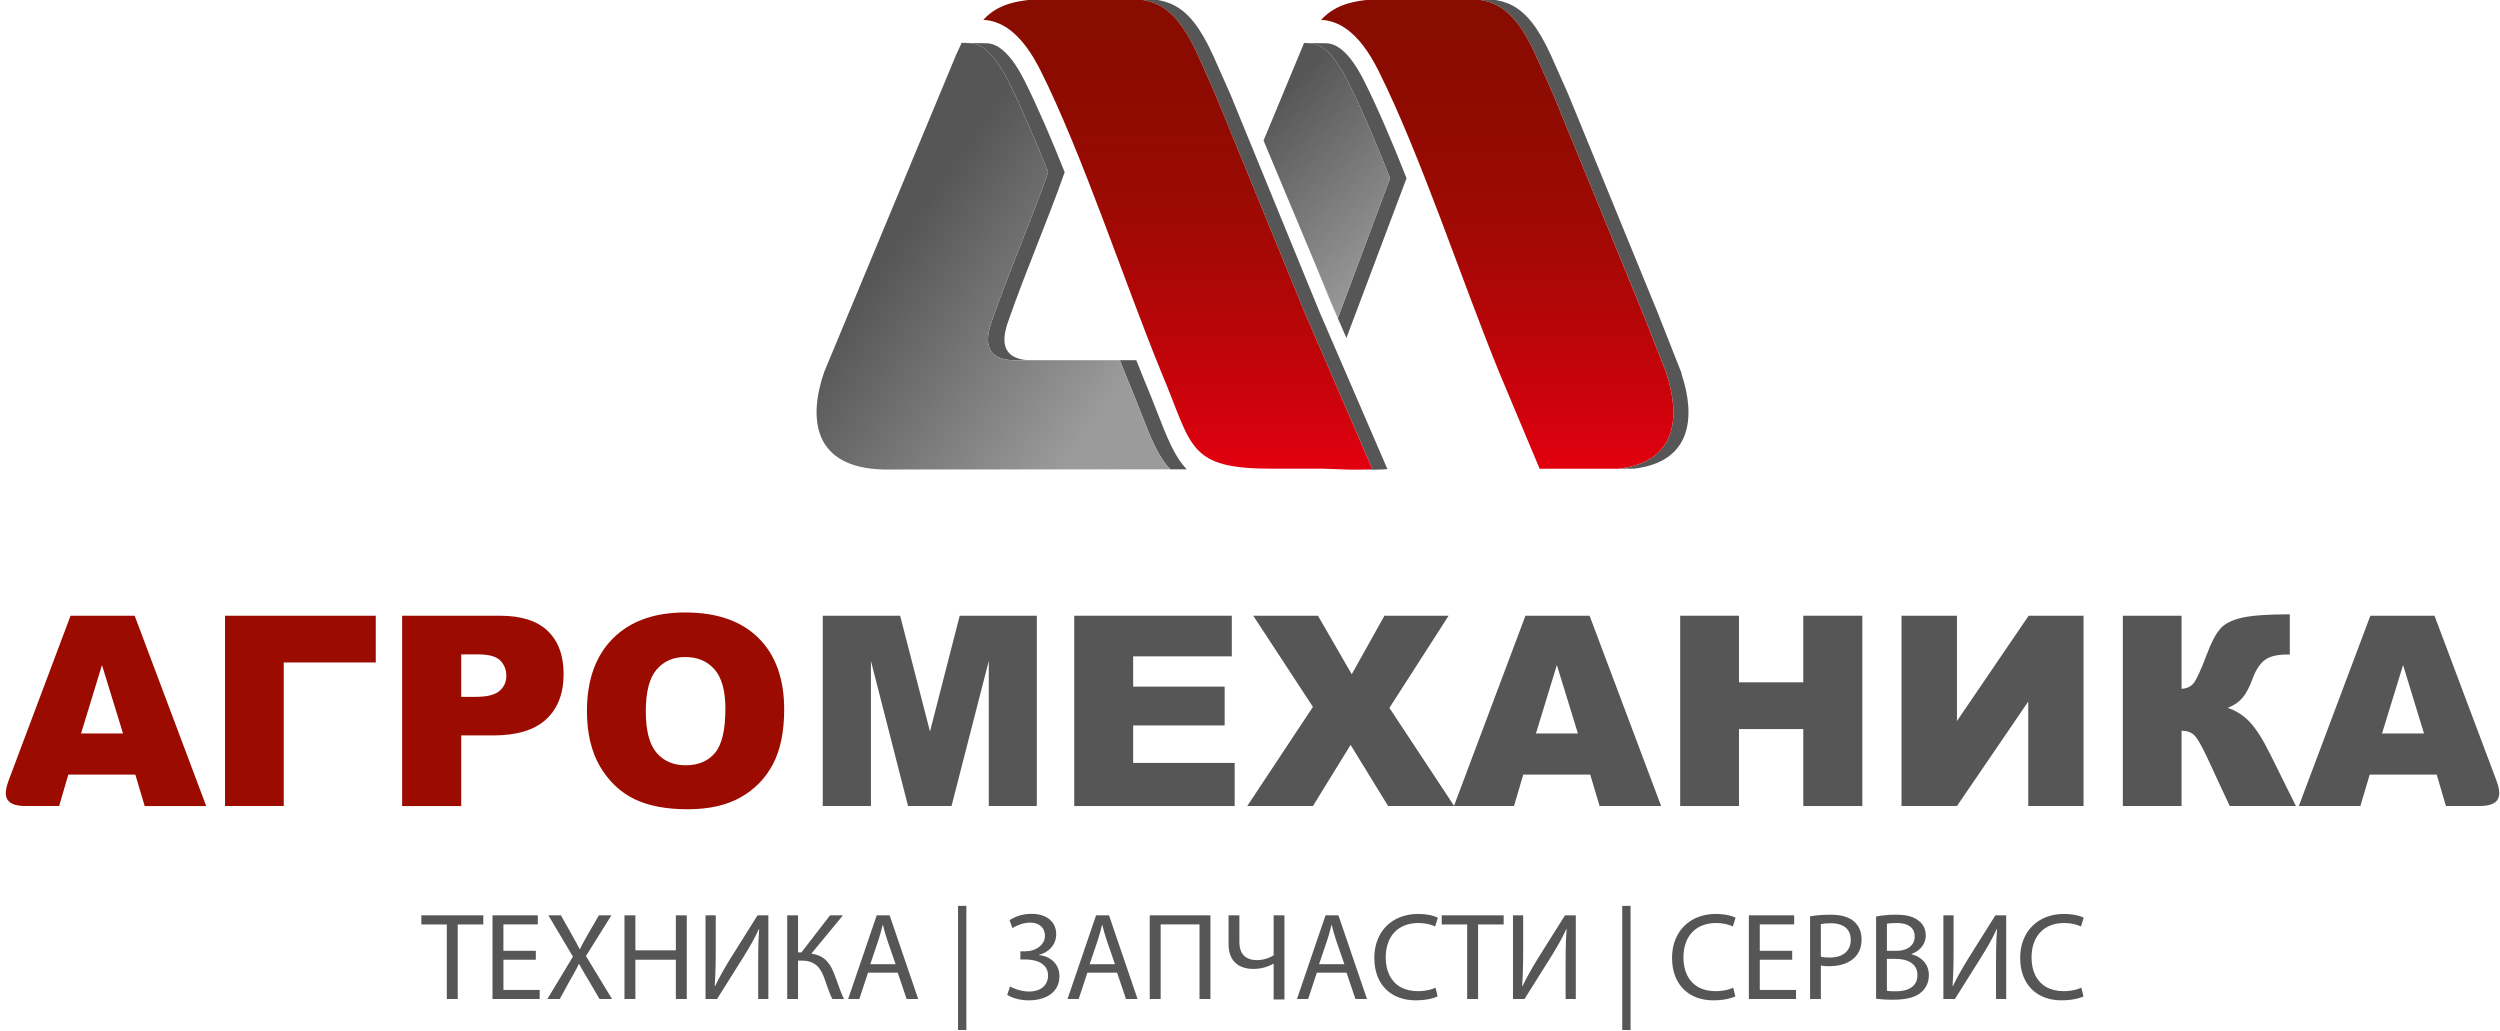 <svg width="194" height="80" viewBox="0 0 194 80" fill="none" xmlns="http://www.w3.org/2000/svg">
<g clip-path="url(#clip0_559_9969)">
<path fill-rule="evenodd" clip-rule="evenodd" d="M184.846 56.916L186.479 51.607L188.102 56.916H184.846ZM183.89 60.11H189.089L189.804 62.548C190.674 62.548 191.544 62.548 192.414 62.548C194.211 62.548 194.079 61.542 193.725 60.574L188.917 47.779H183.941L178.388 62.548H183.164L183.89 60.11Z" fill="#575656"/>
<path fill-rule="evenodd" clip-rule="evenodd" d="M50.114 55.193C50.114 56.685 50.389 57.755 50.943 58.408C51.497 59.058 52.253 59.385 53.206 59.385C54.186 59.385 54.946 59.065 55.482 58.429C56.019 57.789 56.29 56.644 56.29 54.994C56.29 53.601 56.008 52.587 55.447 51.944C54.887 51.305 54.127 50.985 53.164 50.985C52.246 50.985 51.507 51.308 50.95 51.961C50.393 52.611 50.114 53.69 50.114 55.193ZM45.548 55.172C45.548 52.762 46.222 50.884 47.563 49.543C48.908 48.198 50.778 47.528 53.175 47.528C55.633 47.528 57.528 48.188 58.859 49.509C60.186 50.826 60.853 52.676 60.853 55.052C60.853 56.778 60.561 58.195 59.98 59.299C59.399 60.403 58.56 61.262 57.463 61.878C56.363 62.494 54.998 62.799 53.358 62.799C51.694 62.799 50.315 62.535 49.221 62.005C48.131 61.472 47.247 60.633 46.566 59.485C45.888 58.336 45.548 56.898 45.548 55.172ZM35.789 54.075H36.907C37.787 54.075 38.403 53.924 38.76 53.618C39.114 53.312 39.293 52.92 39.293 52.445C39.293 51.981 39.138 51.585 38.829 51.265C38.523 50.942 37.942 50.78 37.089 50.78H35.789V54.075ZM31.205 47.78H38.791C40.442 47.78 41.679 48.172 42.501 48.959C43.323 49.743 43.736 50.864 43.736 52.312C43.736 53.804 43.289 54.97 42.392 55.809C41.495 56.648 40.126 57.068 38.286 57.068H35.79V62.549H31.206V47.78H31.205ZM29.16 51.407H22.018V62.548H17.462V47.78H29.16V51.407Z" fill="#9B0B00"/>
<path fill-rule="evenodd" clip-rule="evenodd" d="M9.546 56.916L7.913 51.607L6.29 56.916H9.546ZM10.502 60.11H5.303L4.588 62.548C3.718 62.548 2.848 62.548 1.978 62.548C0.181 62.548 0.313 61.542 0.667 60.574L5.474 47.78H10.45L16.003 62.549H11.227L10.502 60.11Z" fill="#9B0B00"/>
<path fill-rule="evenodd" clip-rule="evenodd" d="M63.846 47.78H69.85L72.167 56.765L74.474 47.78H80.457V62.548H76.73V51.287L73.838 62.548H70.465L67.584 51.287V62.548H63.846V47.78Z" fill="#575656"/>
<path fill-rule="evenodd" clip-rule="evenodd" d="M83.36 47.78H95.587V50.933H87.933V53.282H95.033V56.294H87.933V59.202H95.811V62.548H83.36V47.78Z" fill="#575656"/>
<path fill-rule="evenodd" clip-rule="evenodd" d="M97.251 47.78H102.275L104.895 52.322L107.433 47.78H112.412L107.818 54.932L112.845 62.548H107.718L104.806 57.803L101.883 62.548H96.787L101.883 54.853L97.251 47.78Z" fill="#575656"/>
<path fill-rule="evenodd" clip-rule="evenodd" d="M123.402 60.11H118.203L117.488 62.548H112.826L118.376 47.779H123.351L128.904 62.548H124.128L123.402 60.11ZM122.446 56.916L120.813 51.607L119.19 56.916H122.446Z" fill="#575656"/>
<path fill-rule="evenodd" clip-rule="evenodd" d="M130.382 47.78H134.945V52.948H139.935V47.78H144.518V62.548H139.935V56.576H134.945V62.548H130.382V47.78Z" fill="#575656"/>
<path fill-rule="evenodd" clip-rule="evenodd" d="M161.684 47.78V62.548H157.392V54.44L151.86 62.548H147.558V47.78H151.86V55.95L157.423 47.78H161.684Z" fill="#575656"/>
<path fill-rule="evenodd" clip-rule="evenodd" d="M178.164 62.548H173.027L171.252 58.731C170.829 57.83 170.499 57.266 170.266 57.043C170.029 56.816 169.706 56.706 169.289 56.706V62.548H164.733V47.78H169.289V53.45C169.684 53.433 169.994 53.292 170.214 53.027C170.437 52.766 170.781 52.016 171.252 50.771C171.596 49.853 171.94 49.193 172.291 48.794C172.638 48.391 173.205 48.107 173.993 47.931C174.777 47.756 176.012 47.67 177.689 47.67V50.792H177.459C176.679 50.792 176.101 50.94 175.726 51.235C175.348 51.531 175.042 52.009 174.798 52.669C174.558 53.332 174.296 53.824 174.017 54.151C173.739 54.478 173.357 54.739 172.875 54.932C173.532 55.149 174.106 55.52 174.598 56.046C175.087 56.572 175.609 57.394 176.159 58.508L178.164 62.548Z" fill="#575656"/>
<path fill-rule="evenodd" clip-rule="evenodd" d="M34.672 77.521H35.519V71.741H37.504V71.028H32.697V71.741H34.672V77.521ZM41.58 73.783H39.065V71.731H41.734V71.028H38.218V77.521H41.879V76.818H39.066V74.477H41.581V73.783H41.58ZM47.494 77.521L45.471 74.188L47.446 71.028H46.473L45.596 72.55C45.516 72.686 45.443 72.815 45.377 72.934C45.311 73.051 45.247 73.168 45.188 73.284C45.129 73.4 45.069 73.522 45.008 73.648H44.98C44.895 73.477 44.803 73.303 44.707 73.128C44.611 72.952 44.501 72.759 44.383 72.55L43.526 71.028H42.553L44.46 74.236L42.476 77.521H43.44L44.22 76.095C44.329 75.907 44.424 75.739 44.507 75.591C44.59 75.444 44.664 75.307 44.732 75.18C44.799 75.053 44.863 74.928 44.923 74.804H44.942C45.01 74.928 45.079 75.053 45.15 75.181C45.222 75.308 45.301 75.446 45.387 75.592C45.474 75.738 45.573 75.903 45.684 76.085L46.522 77.521H47.494ZM48.458 71.028V77.521H49.305V74.477H52.446V77.521H53.293V71.028H52.446V73.745H49.305V71.028H48.458ZM54.749 71.028V77.521H55.645L57.678 74.284C57.902 73.926 58.118 73.563 58.327 73.195C58.536 72.827 58.722 72.465 58.883 72.106L58.912 72.116C58.889 72.387 58.873 72.658 58.862 72.93C58.851 73.203 58.845 73.489 58.84 73.786C58.837 74.085 58.835 74.407 58.835 74.756V77.521H59.625V71.028H58.787L56.687 74.371C56.451 74.755 56.233 75.126 56.032 75.482C55.831 75.837 55.652 76.184 55.493 76.519L55.464 76.509C55.483 76.222 55.498 75.931 55.509 75.639C55.52 75.347 55.528 75.047 55.535 74.737C55.54 74.427 55.542 74.103 55.542 73.764V71.028H54.749ZM61.088 71.028V77.521H61.927V74.544H62.197C62.47 74.544 62.704 74.579 62.9 74.648C63.094 74.719 63.261 74.817 63.398 74.945C63.535 75.072 63.65 75.225 63.745 75.401C63.842 75.578 63.925 75.773 63.998 75.989C64.06 76.16 64.12 76.335 64.181 76.514C64.242 76.694 64.306 76.869 64.374 77.041C64.441 77.212 64.515 77.372 64.596 77.521H65.492C65.401 77.328 65.315 77.133 65.238 76.935C65.161 76.736 65.087 76.533 65.013 76.325C64.939 76.116 64.86 75.903 64.778 75.681C64.698 75.461 64.608 75.257 64.507 75.069C64.407 74.881 64.289 74.714 64.149 74.568C64.011 74.422 63.846 74.3 63.651 74.204C63.457 74.108 63.226 74.042 62.958 74.005L65.415 71.028H64.413L62.188 73.908H61.928V71.028H61.088ZM69.662 75.479L70.355 77.521H71.251L69.035 71.028H68.033L65.817 77.521H66.684L67.359 75.479H69.662ZM67.533 74.824L68.169 72.945C68.236 72.746 68.295 72.549 68.347 72.35C68.4 72.152 68.45 71.958 68.496 71.77H68.515C68.562 71.956 68.613 72.149 68.666 72.345C68.719 72.541 68.781 72.743 68.853 72.955L69.499 74.824H67.533ZM74.344 70.296V79.93H74.989V70.296H74.344ZM78.564 72.02C78.684 71.945 78.818 71.875 78.964 71.811C79.11 71.747 79.264 71.696 79.426 71.657C79.59 71.617 79.756 71.598 79.922 71.596C80.155 71.596 80.359 71.636 80.532 71.715C80.707 71.795 80.842 71.911 80.94 72.063C81.037 72.217 81.086 72.405 81.088 72.626C81.087 72.793 81.048 72.949 80.969 73.094C80.892 73.239 80.782 73.364 80.643 73.473C80.505 73.582 80.343 73.667 80.156 73.728C79.971 73.79 79.771 73.82 79.556 73.821H79.18V74.457H79.565C79.732 74.457 79.899 74.468 80.066 74.494C80.235 74.518 80.394 74.559 80.545 74.617C80.694 74.675 80.829 74.752 80.946 74.849C81.063 74.945 81.157 75.064 81.224 75.206C81.293 75.347 81.327 75.515 81.328 75.71C81.328 75.949 81.27 76.161 81.157 76.346C81.042 76.533 80.874 76.677 80.654 76.783C80.432 76.887 80.164 76.942 79.845 76.944C79.663 76.942 79.484 76.923 79.305 76.886C79.125 76.849 78.957 76.801 78.799 76.742C78.64 76.682 78.5 76.618 78.38 76.549L78.158 77.204C78.412 77.352 78.683 77.461 78.973 77.528C79.264 77.596 79.558 77.63 79.853 77.628C80.092 77.628 80.325 77.606 80.553 77.561C80.783 77.516 80.996 77.447 81.195 77.352C81.395 77.257 81.571 77.135 81.723 76.987C81.876 76.838 81.995 76.662 82.081 76.454C82.168 76.247 82.212 76.009 82.213 75.74C82.207 75.427 82.136 75.155 81.998 74.924C81.86 74.693 81.673 74.507 81.436 74.368C81.199 74.23 80.929 74.145 80.624 74.111V74.091C80.878 74.032 81.104 73.927 81.305 73.78C81.505 73.632 81.666 73.449 81.783 73.231C81.9 73.012 81.96 72.77 81.963 72.502C81.96 72.167 81.88 71.881 81.719 71.645C81.559 71.409 81.337 71.228 81.052 71.102C80.766 70.977 80.435 70.914 80.056 70.913C79.701 70.915 79.382 70.962 79.098 71.05C78.815 71.14 78.563 71.257 78.342 71.405L78.564 72.02ZM86.685 75.479L87.378 77.521H88.274L86.058 71.028H85.056L82.84 77.521H83.707L84.382 75.479H86.685ZM84.556 74.824L85.192 72.945C85.259 72.746 85.318 72.549 85.37 72.35C85.423 72.152 85.472 71.958 85.519 71.77H85.539C85.585 71.956 85.636 72.149 85.689 72.345C85.742 72.541 85.805 72.743 85.876 72.955L86.522 74.824H84.556ZM89.219 71.028V77.521H90.067V71.731H93.082V77.521H93.93V71.028H89.219ZM95.336 71.028V73.244C95.337 73.558 95.376 73.828 95.453 74.053C95.53 74.277 95.633 74.464 95.765 74.611C95.895 74.759 96.043 74.874 96.208 74.959C96.374 75.043 96.545 75.104 96.725 75.137C96.903 75.172 97.08 75.19 97.254 75.189C97.539 75.189 97.814 75.153 98.078 75.085C98.341 75.016 98.587 74.914 98.815 74.785H98.834V77.56H99.672V71.028H98.834V74.13C98.72 74.204 98.593 74.27 98.452 74.326C98.312 74.382 98.163 74.426 98.009 74.457C97.853 74.49 97.699 74.506 97.543 74.506C97.09 74.504 96.748 74.382 96.519 74.143C96.291 73.904 96.176 73.558 96.176 73.109V71.028H95.336ZM104.489 75.479L105.182 77.521H106.078L103.862 71.028H102.861L100.645 77.521H101.512L102.186 75.479H104.489ZM102.359 74.824L102.995 72.945C103.062 72.746 103.122 72.549 103.173 72.35C103.226 72.152 103.276 71.958 103.322 71.77H103.341C103.387 71.956 103.438 72.149 103.492 72.345C103.545 72.541 103.607 72.743 103.679 72.955L104.324 74.824H102.359ZM111.396 76.644C111.282 76.698 111.152 76.747 111.004 76.787C110.857 76.827 110.699 76.858 110.532 76.88C110.363 76.903 110.193 76.914 110.018 76.914C109.493 76.911 109.045 76.805 108.676 76.593C108.306 76.381 108.024 76.081 107.828 75.691C107.632 75.303 107.534 74.84 107.532 74.304C107.534 73.877 107.595 73.498 107.714 73.166C107.834 72.835 108.006 72.554 108.227 72.326C108.45 72.096 108.717 71.923 109.027 71.804C109.339 71.685 109.684 71.626 110.066 71.626C110.337 71.627 110.583 71.653 110.803 71.703C111.023 71.753 111.211 71.817 111.366 71.896L111.578 71.212C111.504 71.172 111.397 71.13 111.257 71.085C111.117 71.042 110.946 71.003 110.743 70.972C110.539 70.94 110.303 70.923 110.037 70.922C109.531 70.923 109.072 71.006 108.658 71.168C108.244 71.33 107.887 71.561 107.587 71.861C107.287 72.161 107.056 72.521 106.894 72.937C106.73 73.354 106.648 73.82 106.647 74.332C106.65 74.867 106.731 75.339 106.889 75.75C107.048 76.16 107.271 76.503 107.56 76.781C107.847 77.06 108.185 77.271 108.573 77.413C108.96 77.554 109.384 77.626 109.845 77.626C110.11 77.625 110.352 77.61 110.574 77.581C110.795 77.551 110.992 77.512 111.158 77.466C111.325 77.419 111.458 77.371 111.559 77.318L111.396 76.644ZM113.852 77.521H114.699V71.741H116.684V71.028H111.877V71.741H113.852V77.521ZM117.407 71.028V77.521H118.303L120.336 74.284C120.561 73.926 120.776 73.563 120.985 73.195C121.194 72.827 121.38 72.465 121.541 72.106L121.57 72.116C121.547 72.387 121.531 72.658 121.519 72.93C121.508 73.203 121.502 73.489 121.497 73.786C121.494 74.085 121.492 74.407 121.492 74.756V77.521H122.282V71.028H121.444L119.344 74.371C119.108 74.755 118.89 75.126 118.689 75.482C118.489 75.837 118.309 76.184 118.15 76.519L118.121 76.509C118.14 76.222 118.155 75.931 118.166 75.639C118.177 75.347 118.185 75.047 118.191 74.737C118.196 74.427 118.198 74.103 118.198 73.764V71.028H117.407ZM125.885 70.296V79.93H126.531V70.296H125.885ZM134.498 76.644C134.384 76.698 134.254 76.747 134.106 76.787C133.959 76.827 133.801 76.858 133.634 76.88C133.465 76.903 133.295 76.914 133.12 76.914C132.595 76.911 132.147 76.805 131.778 76.593C131.408 76.381 131.126 76.081 130.93 75.691C130.734 75.303 130.636 74.84 130.634 74.304C130.636 73.877 130.697 73.498 130.816 73.166C130.936 72.835 131.108 72.554 131.329 72.326C131.552 72.096 131.819 71.923 132.129 71.804C132.441 71.685 132.786 71.626 133.169 71.626C133.44 71.627 133.686 71.653 133.906 71.703C134.126 71.753 134.314 71.817 134.469 71.896L134.681 71.212C134.607 71.172 134.5 71.13 134.36 71.085C134.22 71.042 134.049 71.003 133.846 70.972C133.642 70.94 133.406 70.923 133.14 70.922C132.634 70.923 132.175 71.006 131.761 71.168C131.347 71.33 130.991 71.561 130.69 71.861C130.39 72.161 130.159 72.521 129.997 72.937C129.833 73.354 129.751 73.82 129.75 74.332C129.753 74.867 129.834 75.339 129.993 75.75C130.152 76.16 130.375 76.503 130.664 76.781C130.951 77.06 131.289 77.271 131.677 77.413C132.064 77.554 132.488 77.626 132.949 77.626C133.214 77.625 133.456 77.61 133.678 77.581C133.899 77.551 134.095 77.512 134.262 77.466C134.429 77.419 134.563 77.371 134.663 77.318L134.498 76.644ZM139.074 73.783H136.559V71.731H139.228V71.028H135.712V77.521H139.373V76.818H136.56V74.477H139.075V73.783H139.074ZM140.461 77.521H141.299V74.92C141.396 74.944 141.501 74.959 141.614 74.967C141.728 74.975 141.848 74.978 141.973 74.978C142.247 74.978 142.506 74.95 142.752 74.898C142.996 74.845 143.221 74.766 143.424 74.66C143.628 74.554 143.806 74.422 143.957 74.265C144.121 74.096 144.246 73.896 144.331 73.665C144.415 73.434 144.458 73.172 144.458 72.878C144.456 72.587 144.405 72.327 144.304 72.098C144.203 71.869 144.064 71.676 143.889 71.52C143.696 71.345 143.449 71.212 143.146 71.12C142.843 71.027 142.483 70.981 142.069 70.981C141.732 70.982 141.43 70.993 141.164 71.017C140.897 71.041 140.663 71.07 140.461 71.106V77.521ZM141.299 71.712C141.373 71.693 141.476 71.677 141.61 71.664C141.745 71.651 141.904 71.645 142.088 71.645C142.395 71.645 142.663 71.691 142.892 71.785C143.12 71.878 143.299 72.019 143.426 72.209C143.554 72.398 143.618 72.637 143.62 72.927C143.618 73.219 143.552 73.468 143.422 73.674C143.292 73.879 143.106 74.035 142.863 74.143C142.621 74.251 142.33 74.305 141.991 74.305C141.852 74.305 141.723 74.3 141.608 74.289C141.492 74.279 141.39 74.262 141.298 74.237V71.712H141.299ZM145.586 77.502C145.726 77.521 145.906 77.539 146.124 77.555C146.342 77.57 146.597 77.577 146.886 77.579C147.416 77.579 147.866 77.53 148.235 77.431C148.606 77.331 148.901 77.179 149.121 76.971C149.292 76.817 149.428 76.632 149.528 76.416C149.627 76.199 149.679 75.95 149.68 75.671C149.679 75.43 149.637 75.216 149.558 75.032C149.478 74.847 149.374 74.686 149.242 74.555C149.11 74.422 148.967 74.314 148.81 74.23C148.654 74.147 148.497 74.087 148.341 74.052V74.023C148.567 73.941 148.762 73.829 148.925 73.687C149.089 73.546 149.215 73.382 149.304 73.196C149.392 73.01 149.437 72.811 149.439 72.597C149.438 72.341 149.388 72.117 149.292 71.926C149.194 71.735 149.06 71.576 148.89 71.451C148.76 71.342 148.611 71.252 148.442 71.183C148.274 71.114 148.079 71.063 147.862 71.029C147.644 70.995 147.395 70.979 147.117 70.979C146.923 70.979 146.731 70.985 146.543 70.996C146.355 71.009 146.18 71.025 146.016 71.048C145.851 71.069 145.708 71.094 145.584 71.123V77.502H145.586ZM146.424 71.683C146.49 71.667 146.582 71.654 146.7 71.643C146.819 71.632 146.974 71.626 147.166 71.626C147.45 71.624 147.699 71.661 147.909 71.733C148.121 71.806 148.286 71.92 148.404 72.077C148.521 72.233 148.58 72.435 148.582 72.685C148.582 72.895 148.526 73.083 148.415 73.249C148.304 73.413 148.145 73.543 147.937 73.637C147.73 73.733 147.48 73.781 147.185 73.783H146.424V71.683ZM146.424 74.409H147.118C147.349 74.409 147.564 74.433 147.767 74.482C147.967 74.53 148.146 74.606 148.3 74.707C148.454 74.809 148.574 74.939 148.661 75.097C148.748 75.254 148.792 75.444 148.794 75.663C148.792 75.897 148.746 76.096 148.656 76.259C148.566 76.421 148.442 76.551 148.286 76.649C148.129 76.747 147.952 76.817 147.753 76.861C147.554 76.904 147.345 76.927 147.127 76.925C146.978 76.925 146.844 76.922 146.729 76.917C146.611 76.91 146.51 76.901 146.423 76.886V74.409H146.424ZM150.807 71.028V77.521H151.703L153.735 74.284C153.96 73.926 154.175 73.563 154.384 73.195C154.593 72.827 154.779 72.465 154.94 72.106L154.969 72.116C154.946 72.387 154.93 72.658 154.919 72.93C154.908 73.203 154.902 73.489 154.897 73.786C154.894 74.085 154.892 74.407 154.892 74.756V77.521H155.682V71.028H154.843L152.743 74.371C152.507 74.755 152.289 75.126 152.088 75.482C151.888 75.837 151.708 76.184 151.549 76.519L151.52 76.509C151.539 76.222 151.554 75.931 151.565 75.639C151.576 75.347 151.584 75.047 151.591 74.737C151.596 74.427 151.598 74.103 151.598 73.764V71.028H150.807ZM161.511 76.644C161.397 76.698 161.267 76.747 161.119 76.787C160.972 76.827 160.814 76.858 160.647 76.88C160.479 76.903 160.308 76.914 160.134 76.914C159.609 76.911 159.161 76.805 158.792 76.593C158.422 76.381 158.14 76.081 157.944 75.691C157.748 75.303 157.65 74.84 157.648 74.304C157.65 73.877 157.711 73.498 157.83 73.166C157.95 72.835 158.122 72.554 158.344 72.326C158.567 72.096 158.834 71.923 159.144 71.804C159.456 71.685 159.801 71.626 160.183 71.626C160.454 71.627 160.7 71.653 160.92 71.703C161.14 71.753 161.328 71.817 161.484 71.896L161.696 71.212C161.622 71.172 161.515 71.13 161.374 71.085C161.235 71.042 161.063 71.003 160.861 70.972C160.657 70.94 160.421 70.923 160.155 70.922C159.649 70.923 159.19 71.006 158.776 71.168C158.362 71.33 158.005 71.561 157.705 71.861C157.405 72.161 157.174 72.521 157.012 72.937C156.848 73.354 156.766 73.82 156.765 74.332C156.768 74.867 156.849 75.339 157.008 75.75C157.167 76.16 157.39 76.503 157.679 76.781C157.967 77.06 158.304 77.271 158.692 77.413C159.079 77.554 159.503 77.626 159.964 77.626C160.229 77.625 160.471 77.61 160.693 77.581C160.914 77.551 161.11 77.512 161.277 77.466C161.444 77.419 161.577 77.371 161.679 77.318L161.511 76.644Z" fill="#575656"/>
<path fill-rule="evenodd" clip-rule="evenodd" d="M109.148 13.828L104.481 26.229L103.309 23.518L103.305 23.519L102.121 20.629L103.818 24.681L107.87 13.828C106.777 11.067 105.673 8.462 104.579 6.281C104.279 5.684 103.954 5.13 103.6 4.664C103.294 4.261 102.965 3.925 102.614 3.691C102.456 3.586 102.298 3.504 102.141 3.45C101.994 3.399 101.84 3.367 101.679 3.36L101.204 3.336V3.334L102.957 3.358C103.117 3.366 103.272 3.397 103.418 3.448C103.575 3.502 103.734 3.585 103.891 3.689C104.242 3.923 104.571 4.259 104.877 4.662C105.231 5.129 105.557 5.682 105.856 6.279C106.951 8.461 108.055 11.067 109.148 13.828Z" fill="#575656"/>
<path fill-rule="evenodd" clip-rule="evenodd" d="M107.87 13.828L103.818 24.682L98.051 10.907L101.195 3.335L101.679 3.359C101.839 3.367 101.993 3.399 102.141 3.449C102.298 3.503 102.456 3.586 102.614 3.69C102.965 3.924 103.294 4.26 103.6 4.663C103.954 5.13 104.28 5.683 104.579 6.28C105.673 8.461 106.777 11.067 107.87 13.828Z" fill="url(#paint0_linear_559_9969)"/>
<path fill-rule="evenodd" clip-rule="evenodd" d="M87.503 -0.105C90.435 -0.151 92.154 -0.068 94.148 4.325C94.592 5.325 95.036 6.325 95.481 7.326L102.409 24.239L107.665 36.404C107.044 36.454 106.397 36.455 105.797 36.441C106.031 36.434 106.265 36.422 106.495 36.404L101.239 24.239L94.31 7.325C93.865 6.325 93.421 5.325 92.977 4.324C91.264 0.55 89.754 -0.043 87.503 -0.105ZM102.514 36.369C102.357 36.369 102.202 36.368 102.047 36.365L102.049 36.369H102.514Z" fill="#575656"/>
<path fill-rule="evenodd" clip-rule="evenodd" d="M113.724 -0.105C116.655 -0.151 118.374 -0.067 120.367 4.325C120.811 5.325 121.256 6.325 121.701 7.326L128.628 24.239L130.497 28.98L130.479 28.998C131.59 32.314 131.313 35.843 126.778 36.371H125.608C130.142 35.843 130.42 32.315 129.309 28.998L129.327 28.98L127.458 24.239L120.53 7.325C120.086 6.325 119.641 5.325 119.197 4.324C117.484 0.551 115.974 -0.042 113.724 -0.105Z" fill="#575656"/>
<path fill-rule="evenodd" clip-rule="evenodd" d="M69.873 36.435L69.822 36.434L90.815 36.419C89.857 35.427 89.286 33.958 88.475 31.874C88.213 31.199 87.919 30.443 87.586 29.659L87.579 29.645C87.355 29.099 87.129 28.533 86.899 27.951H88.177C88.407 28.533 88.634 29.099 88.857 29.645L88.864 29.659C89.197 30.444 89.491 31.199 89.753 31.874C90.564 33.958 91.135 35.426 92.093 36.419L70.115 36.434L69.873 36.435ZM74.605 3.363C74.608 3.35 74.613 3.337 74.619 3.323H74.623L74.605 3.363ZM74.626 3.323L75.335 3.358C75.495 3.366 75.649 3.397 75.796 3.448C75.952 3.502 76.111 3.585 76.269 3.69C76.62 3.924 76.949 4.26 77.255 4.662C77.609 5.128 77.935 5.682 78.234 6.279C79.266 8.337 80.308 10.775 81.341 13.364C79.987 17.208 78.308 21.053 76.974 24.897C76.367 26.567 76.428 28.144 79.323 27.95H79.721C77.701 27.784 77.714 26.377 78.252 24.897C79.587 21.053 81.266 17.208 82.619 13.364C81.586 10.774 80.544 8.337 79.512 6.279C79.213 5.682 78.887 5.128 78.533 4.662C78.227 4.26 77.898 3.924 77.547 3.69C77.389 3.585 77.231 3.502 77.074 3.448C76.927 3.397 76.772 3.365 76.613 3.358L74.626 3.323Z" fill="#575656"/>
<path fill-rule="evenodd" clip-rule="evenodd" d="M68.595 36.435C63.046 36.32 62.717 32.429 63.965 28.846L74.181 4.286C74.262 4.095 74.436 3.717 74.623 3.323L75.334 3.358C75.494 3.366 75.648 3.398 75.795 3.448C75.952 3.502 76.11 3.585 76.268 3.69C76.619 3.924 76.948 4.26 77.254 4.663C77.608 5.129 77.934 5.682 78.233 6.28C79.265 8.338 80.307 10.776 81.34 13.365C79.987 17.209 78.307 21.054 76.973 24.898C76.366 26.568 76.427 28.145 79.323 27.95H86.898C87.128 28.533 87.355 29.099 87.578 29.645L87.585 29.659C87.918 30.444 88.212 31.199 88.474 31.874C89.285 33.958 89.856 35.426 90.814 36.419L68.836 36.434L68.595 36.435Z" fill="url(#paint1_linear_559_9969)"/>
<path fill-rule="evenodd" clip-rule="evenodd" d="M76.302 1.541C77.514 0.204 79.235 -0.09 81.843 -0.09C82.032 -0.09 82.22 -0.088 82.407 -0.085L82.405 -0.09C84.495 -0.09 82.94 -0.09 85.031 -0.09C88.791 -0.09 90.706 -0.681 92.977 4.325C93.421 5.325 93.866 6.325 94.31 7.326L101.238 24.239L106.494 36.404C105.02 36.522 103.397 36.37 102.612 36.37C102.423 36.37 102.235 36.368 102.048 36.366L102.05 36.37C99.762 36.37 101.121 36.37 98.833 36.37C92.079 36.398 92.571 34.679 90.145 28.954C87.274 21.944 83.999 11.961 80.743 5.468C80.051 4.088 79.21 2.874 78.157 2.173C77.601 1.803 76.986 1.575 76.302 1.541Z" fill="url(#paint2_linear_559_9969)"/>
<path fill-rule="evenodd" clip-rule="evenodd" d="M102.522 1.541C103.734 0.204 105.455 -0.09 108.062 -0.09C108.251 -0.09 108.439 -0.088 108.626 -0.085L108.624 -0.089C110.715 -0.089 109.159 -0.089 111.25 -0.089C115.009 -0.089 116.925 -0.68 119.195 4.327C119.64 5.327 120.084 6.327 120.529 7.327L127.456 24.24L129.325 28.981L129.307 28.999C130.419 32.315 130.141 35.843 125.606 36.372H119.474L116.363 28.956C113.492 21.946 110.216 11.963 106.961 5.471C106.269 4.091 105.428 2.877 104.375 2.175C103.82 1.803 103.205 1.575 102.522 1.541Z" fill="url(#paint3_linear_559_9969)"/>
</g>
<defs>
<linearGradient id="paint0_linear_559_9969" x1="97.961" y1="8.655" x2="109.083" y2="20.245" gradientUnits="userSpaceOnUse">
<stop stop-color="#575656"/>
<stop offset="1" stop-color="#9B9B9B"/>
</linearGradient>
<linearGradient id="paint1_linear_559_9969" x1="69.564" y1="18.828" x2="86.475" y2="30.829" gradientUnits="userSpaceOnUse">
<stop stop-color="#575656"/>
<stop offset="1" stop-color="#9B9B9B"/>
</linearGradient>
<linearGradient id="paint2_linear_559_9969" x1="91.398" y1="-0.112" x2="91.398" y2="36.448" gradientUnits="userSpaceOnUse">
<stop stop-color="#880C00"/>
<stop offset="0.194" stop-color="#8D0B01"/>
<stop offset="0.414" stop-color="#9A0A03"/>
<stop offset="0.648" stop-color="#B10607"/>
<stop offset="0.89" stop-color="#D1020C"/>
<stop offset="1" stop-color="#E2000F"/>
</linearGradient>
<linearGradient id="paint3_linear_559_9969" x1="116.189" y1="-0.112" x2="116.189" y2="36.369" gradientUnits="userSpaceOnUse">
<stop stop-color="#880C00"/>
<stop offset="0.194" stop-color="#8D0B01"/>
<stop offset="0.414" stop-color="#9A0A03"/>
<stop offset="0.648" stop-color="#B10607"/>
<stop offset="0.89" stop-color="#D1020C"/>
<stop offset="1" stop-color="#E2000F"/>
</linearGradient>
<clipPath id="clip0_559_9969">
<rect width="194" height="80" fill="white"/>
</clipPath>
</defs>
</svg>
